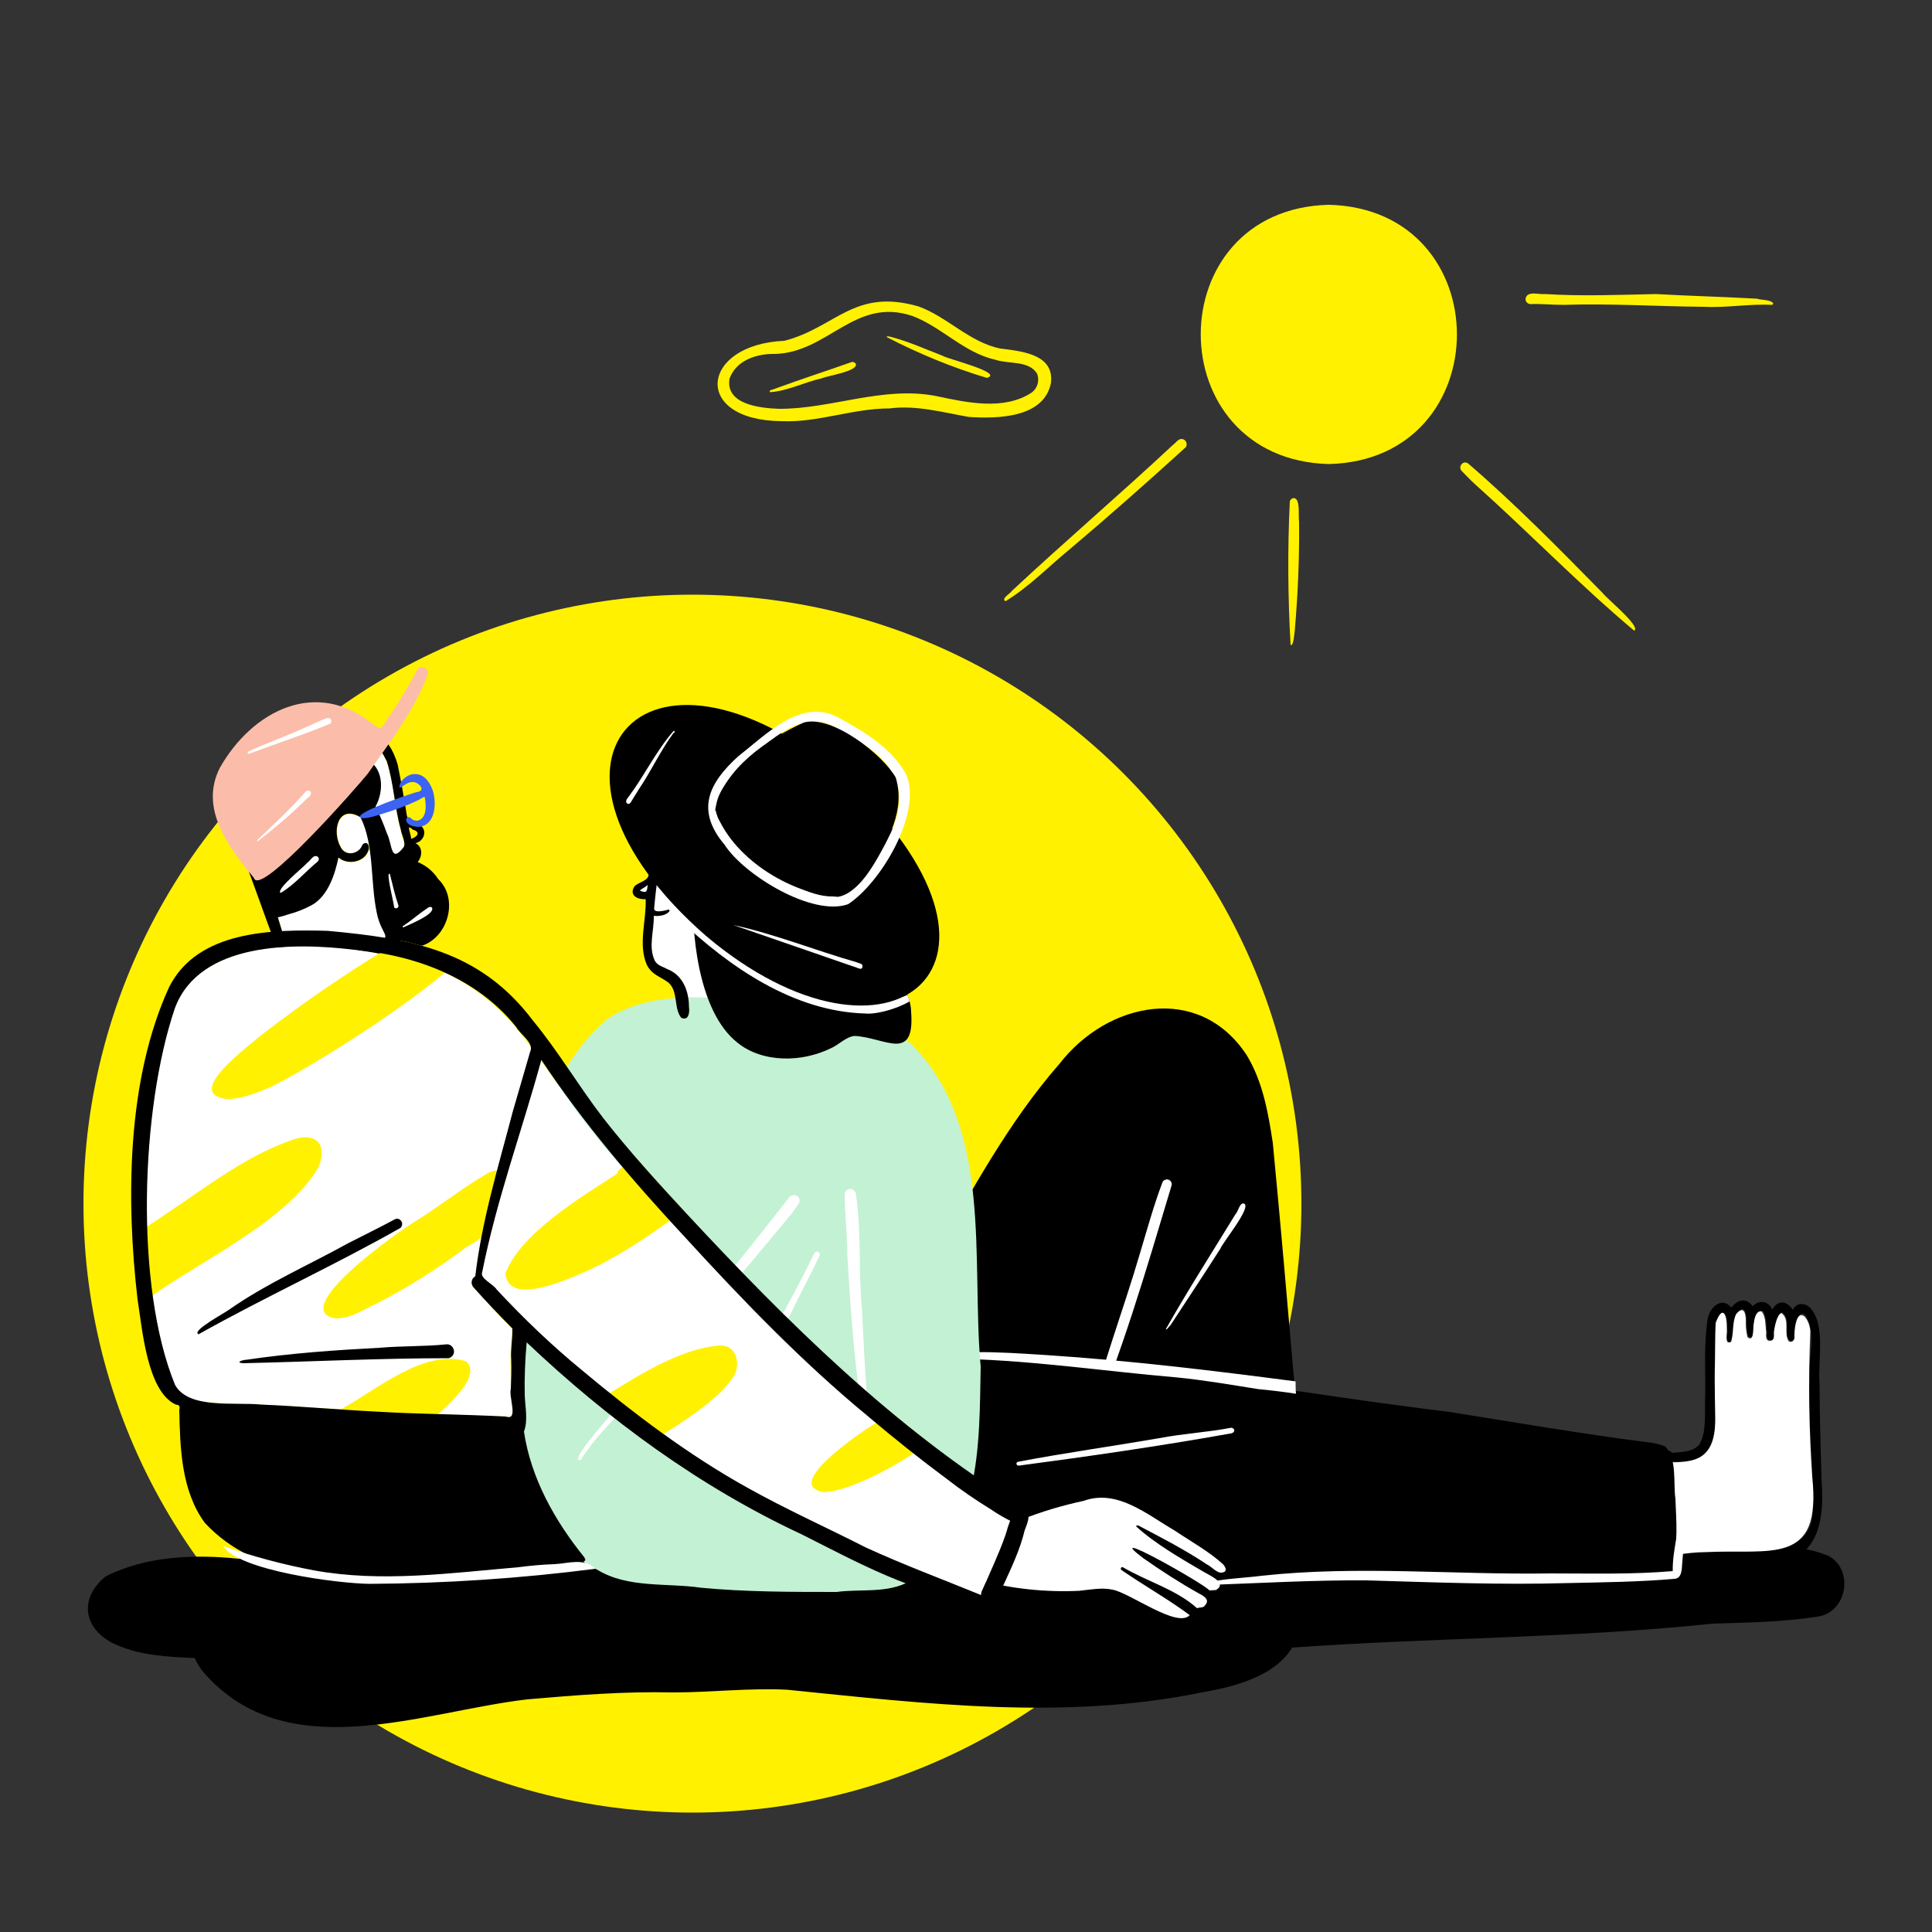 <?xml version="1.0" encoding="utf-8"?>
<!-- Generator: Adobe Illustrator 26.0.1, SVG Export Plug-In . SVG Version: 6.00 Build 0)  -->
<svg version="1.1" id="Ebene_1" xmlns="http://www.w3.org/2000/svg" xmlns:xlink="http://www.w3.org/1999/xlink" x="0px" y="0px"
	 viewBox="0 0 500 500" style="enable-background:new 0 0 500 500;" xml:space="preserve">
<rect x="0" y="0" width="500" height="500" fill="#333333" stroke="none"/>
<style type="text/css">
	.st0{fill:#FFF100;}
	.st1{fill:#FFFFFF;}
	.st2{fill:#C3F1D3;}
	.st3{clip-path:url(#SVGID_00000145031312226446705180000008515135051115674245_);}
	.st4{fill:#FBBDA9;}
	.st5{fill:#3D63F3;}
	.st6{clip-path:url(#SVGID_00000036968134735759215870000002042724892387145406_);}
	.st7{fill:#FFFFFF;fill-opacity:0;}
</style>
<circle class="st0" cx="179.2" cy="311.5" r="157.6"/>
<path class="st1" d="M177,262h10.6c0,0-7-23.7-7-24.6c0-0.9-11.4-11.3-11.4-11.3s-0.1,0.7-1.1,1.5c-1,0.8-2.8,1.9-3.1,2.4
	c-0.3,0.4,0.8,2.3,2.6,1.9c1.8-0.4,0.9,0.6,0.9,0.6l-0.9,8.4c0,0-1.7,6.6,4.6,11.4s4.3,4.3,4.4,5.6S177,262,177,262z"/>
<path d="M473.1,402.6c-9.2-3.7-19.6-2.4-29.3-1.6c-65.7,1.4-131.5,4.2-197.2,3.2c-35.5-0.2-70.9-2.1-106.4-2.6
	c-26.1-1.5-52.8-4.4-78.5,1.8c-11.3-1.2-24.1-0.7-34.4,4.6c-7.3,6-5.5,14.2,3.1,17.8c6.3,2.7,13.3,3,20,3.3c0.6,1.3,1.3,2.5,2.2,3.6
	c21.5,24.9,56.4,10.3,83.8,7.1c12.6-1.1,25.1-2.1,37.8-1.8c9.8,0,19.7-1.2,29.5-0.7c35.7,3.6,71.7,8,107.3,0.7
	c8.2-1.4,18.9-4.1,23.4-11.6c36.2-2.6,72.6-2.4,108.8-6.2c9.1-0.3,18-0.4,27-1.8C478,417.5,480,406.2,473.1,402.6z"/>
<g id="Vektorebene-2">
	<path d="M436.6,405.9c-4.2,0-8.4-0.4-12.5-1.2c-5.2-1.6-5.2-7.9-5.3-12.4c-0.3-6.1,2-12.5,7.6-15.5c-0.2-0.3,0-0.5,0.3-0.5
		c1.3,0,2.5-0.2,3.7-0.6c0.8-0.4,1.7-0.5,2.3,0.3c2.4-0.3,5.4-0.1,7.1-2.2c2-3.2,1.3-9,1.5-12.7c0.1-6.7-0.4-13.5,0.7-20.1
		c0.7-2.8,3.6-5.5,6.1-2.6c1.5-2.1,3.9-2.7,5.5-0.3c1-1.3,2.8-1.5,4-0.6c0.5,0.4,0.9,0.9,1,1.5c1.5-2.7,3.8-2.4,5.4,0
		c0.9-1.9,3-1.9,4.4-0.6c4.2,4.3,2,13.9,2.5,19.7c0,8.3,0.3,16.6,0.5,24.9C473.6,409.7,456.3,405.4,436.6,405.9L436.6,405.9z
		 M430.5,402.6c6.4-0.7,12.8-1.1,19.3-1.1c7.8,0.5,19.5-0.3,19.3-10.6c0.3-11.3-1.2-22.7-0.8-34c-0.5-5.3,2-11.6-1-16.4
		c-1.8-2-2.5,2.3-2.7,3.5c-0.1,1.2,0.3,3.8-1.5,2.9c-1.5-2.1,0.5-5.6-1.9-7.3c-1.2,0.6-1.8,3.5-1.9,4.8c-0.1,0.8,0.3,2.1-0.8,2.4
		c-1.4,0.2-1.2-1.2-1.2-2.2c-0.1-1.6-0.3-4.3-1-5.2c-1.7-1.1-2.2,2.3-2.3,3.4s0.2,2.4-0.5,3.2c-2.6,0.9-0.4-6.5-2.5-7.2
		c-3.5,0.6-1.3,10.1-3.9,8.3c-0.4-1,0.1-2.2-0.1-3.2c-0.3-1.3,0.4-3.7-1.2-4.2c-3.3,2.1-1.4,9.6-1.9,13.2
		c-1.3,7.5,3.1,19.6-4.2,24.4c-4.7,2.6-11-1.1-15.1,3.1c-3.5,3.1-3.8,8.3-3.7,12.7C421.2,400.9,422.3,402.8,430.5,402.6L430.5,402.6
		z"/>
	<path class="st1" d="M469,382.2c2.5,23.3-10.7,18.6-27.8,19.5c-9.3,0-21,5.3-20.4-8.6c-0.3-5.7,1.1-13.4,7.7-14.7
		c9.2,0.2,15.4,0.5,15.4-11.1c-0.2-8.3-0.1-16.6,0.1-24.9c1.9-5.1,3-1.9,2.9,1.6c0.1,1-0.3,2.2,0.1,3.2c0.2,0.3,0.6,0.3,0.9,0.1
		c0.1-0.1,0.2-0.2,0.2-0.4c0.6-2.3,0.2-4.7,1.2-6.8c2.3-2.7,2.6,0.5,2.5,2.5c0,1.1,0.2,2.3,0.4,3.4c1.7,1.6,1.5-2.1,1.6-3
		c0.2-1.3,0.4-3.8,2.1-3.6c1.2,1.5,0.9,3.6,1.2,5.4c-0.1,1-0.2,2.4,1.2,2.2c1.1-0.3,0.7-1.6,0.8-2.4c0.2-1.3,0.7-4.2,1.9-4.8
		c2.4,1.7,0.5,5.2,1.9,7.3c0.4,0.3,1,0.2,1.3-0.3c0.1-0.2,0.2-0.4,0.2-0.6c-0.1-1.4,0.3-7.5,2.7-5.4c0.9,1.1,1.3,2.4,1.4,3.7
		C468,356.9,468.1,369.5,469,382.2L469,382.2z"/>
</g>
<g id="Vektorebene-3">
	<path d="M335,358.2c2.9,18.9-4.1,37.8-23.5,44c-16.3,6-34.2,7.1-51.4,7.2c-9.2-0.8-18.1-3.6-26-8.2c-15.1-9.4-10.4-36-5.5-50.3
		c3.2-8.9,8.3-17,12.9-25.3c9.9-17.3,19.5-35.2,32.7-50.3c12.4-16,36-21,48.4-2.3c4.2,6.9,5.6,14.9,6.8,22.8
		C331.4,316.6,333.2,337.4,335,358.2L335,358.2z"/>
	<path class="st1" d="M281.4,371.3c-0.7-0.1-0.3-0.8-0.2-1.3c3.6-15.6,9.4-30.5,13.9-45.9c1.8-6,3.5-12.2,5.7-18
		c0.2-0.7,1-1,1.6-0.8s1,0.9,0.8,1.5C296.7,328.5,290.2,350.8,281.4,371.3L281.4,371.3z M301.7,344c5.6-9.9,12-19.9,18-29.7
		c0.8-0.8,1.1-3.2,2.3-2.8c1.9,1-5.4,9.8-6.2,11.7c-4.2,6.6-8.6,13.2-12.9,19.8C302.6,343.1,302,344.3,301.7,344L301.7,344z"/>
</g>
<g id="Vektorebene-4">
	<path d="M433.6,387.9c0.2,5.7,0.8,11.7-0.9,17.2c-1.5,3.3-5.7,3-8.8,3c-30.9,1.4-61.7-1.5-92.6-0.7c-26.2,0.8-52.4,1.7-78.5,2.8
		c-6.3,0.3-12.6,0.4-18.9,0.3c-7.3,0.3-13.4-2.7-11.2-11.2c3.5-13.3,6.9-27,14.4-38.7c4-5.2,10.8-8.6,17.3-9.6
		c3.9,0,7.7,0.4,11.6,0.6c36.6,2.6,72.7,9.4,109.1,13.8c16.9,2.7,33.8,5.6,50.8,7.8c1.7,0.1,3.4,0.5,5,1.1
		C434.1,377.4,433,383.9,433.6,387.9L433.6,387.9z"/>
	<path class="st1" d="M335.3,357.5c-21.4-2.8-42.9-5.4-64.4-6.8c-4-0.2-25.1-2-26.6,0.7c0.1,0.2,0.3,0.3,0.5,0.2
		c20.1,0.1,40,3.2,60,4.9c7,0.7,13.9,1.9,20.8,3c3.3,0.3,6.5,0.7,9.8,1.2C335.3,359.6,335.3,358.5,335.3,357.5L335.3,357.5z
		 M263.7,379.3c-0.6,0.1-1-0.8-0.2-1c12.1-2.3,24.3-4,36.5-6.1c6.2-1.2,12.4-1.5,18.6-2.7c0.3,0,0.7,0.2,0.8,0.5
		c0.2,0.9-0.9,1-1.6,1.1C299.8,374.3,281.8,376.9,263.7,379.3L263.7,379.3z"/>
</g>
<g id="Vektorebene-5">
	<path class="st2" d="M253.8,353.7c-0.4,19.8,0.4,45.1-19.5,56.1c-5.6,2.5-11.9,1.4-17.8,2.2c-11.7,0-23.5,0-35.1-1.1
		c-8.9-1.3-19,0.2-26.9-4.7c-8-3.3-12.9-11.1-16.4-18.6c-7.4-16.6-5.1-35.3-4.2-52.9c0.9-12.4,1.4-24.8,4.4-36.9
		c2.8-12.8,8.8-25.6,18.9-34.1c7.7-5.2,17.6-5.9,26.6-5.5c8.3,0.5,16.6,1.4,24.8,2.7c9.6,0.5,19.8,3.2,27.3,9.4
		C257.2,291.6,251.3,326.1,253.8,353.7z"/>
	<path class="st1" d="M225.1,376.3c-3.6-16.9-4.8-34.2-5.8-51.4c0-5.3-0.7-10.5-0.7-15.8c0-0.8,0.7-1.4,1.5-1.4
		c0.7,0,1.3,0.6,1.4,1.3c1.5,9.9,0.6,20,1.6,30c0.4,8.1,0.7,16.3,1.5,24.4c0.4,4.3,0.5,8.6,1.1,12.9
		C225.5,376,225.2,376.5,225.1,376.3z M149.7,377.7c-0.8-0.7,4.2-6.6,4.9-7.5c16.9-19.9,33.7-39.8,49.7-60.4
		c0.5-0.6,1.5-0.7,2.1-0.2s0.7,1.3,0.3,1.9c-0.6,0.9-1.3,1.9-2,2.8c-15.8,19.1-31.9,38-48.8,56.2c-1.9,2.1-3.7,4.4-5.3,6.8
		c0,0.3-0.2,0.6-0.5,0.6C150,377.9,149.8,377.8,149.7,377.7L149.7,377.7z M192.9,362.6c-2.3-1,1.8-6.7,2.3-8.5
		c4.9-10,10.7-19.6,15.5-29.7c0.2-0.4,0.6-0.6,1-0.4s0.6,0.6,0.4,1c-2.1,4.4-4.4,8.7-6.5,13c-3,6.1-5.8,12.2-8.5,18.4
		C196.1,358,195.2,363.4,192.9,362.6z"/>
</g>
<path id="Vektorebene-7" d="M178.3,260.6c0-4-1.5-8.2-5.6-9.8c-1.1-0.6-2.5-0.9-3.2-2.1c-1.8-3.6-0.2-7.8-0.3-11.7
	c1.3,0.2,3.4-0.1,4.1-1.3c0-0.2-0.2-0.3-0.4-0.3c-0.1,0-0.1,0-0.2,0.1c-0.9,0.2-3.6,0.9-3.4-0.5c0.6-6.6,1.4-13.4,4.2-19.5
	c0.9-1.6,2.1-3.9,3.7-5c-0.1-0.5-0.1-0.9-0.1-1.4c-6.5,2.1-8.1,10.8-9.2,16.7c0.2,2.3-2.5,2.3-3.7,3.6c-1.3,2,0.3,3.2,2.2,3.3h0.7
	c0.2,5.6-2,11.7,0.3,17c1.4,2.7,3.5,3,5.6,4.6c2.6,2.3,1.3,6.6,3.3,9.1C178.3,264.3,178.5,261.9,178.3,260.6L178.3,260.6z
	 M165.6,230.5c0.5-0.6,1.4-0.8,2-1.5C167.5,230.8,167.3,231.2,165.6,230.5z"/>
<g id="Vektorebene_Vektorebene">
	<g>
		<defs>
			<path id="SVGID_1_" d="M235.8,261.9c-0.2-6.8-5.8-10.8-10.3-15c-3.5-3.9-3.4-9.3-3.9-14.2c-0.6-4.5-1.8-9.2-4.5-12.9
				c-9.8-13.9-36.9-9.6-37.7,8.9c-0.9,12.2,1.1,33,11.3,41.1c6.6,5.5,16.9,5.1,24.3,1.5c2.1-0.9,3.8-2.9,6.1-3.2
				C228.9,268.5,236.8,275.1,235.8,261.9L235.8,261.9z"/>
		</defs>
		<clipPath id="SVGID_00000018916375083673484910000010423852521066869930_">
			<use xlink:href="#SVGID_1_"  style="overflow:visible;"/>
		</clipPath>
		<g style="clip-path:url(#SVGID_00000018916375083673484910000010423852521066869930_);">
			<path d="M235.8,261.9c1.1,13.2-6.8,6.6-14.6,6.2c-2.3,0.3-4,2.3-6.1,3.2c-7.4,3.6-17.7,3.9-24.3-1.5
				c-10.2-8.1-12.1-28.9-11.3-41.1c0.8-18.5,27.9-22.9,37.7-8.9c2.7,3.7,3.9,8.4,4.5,12.9c0.4,4.9,0.4,10.3,3.9,14.2
				C230,251.1,235.6,255.1,235.8,261.9L235.8,261.9z"/>
			<path id="Vektorebene-8" class="st1" d="M224,262.3c-18.6-0.5-35.2-12-48.3-24.4c-0.9-0.6-0.1-2.1,0.9-1.3
				c9.6,8.2,19.5,16.1,31.5,20.4c9.2,4.2,19.5,3.7,28.7-0.3c0.4-0.2,1-0.8,1.4-0.3C237.1,259.7,227.6,262.7,224,262.3L224,262.3z"/>
		</g>
	</g>
</g>
<g id="Vektorebene-9">
	<path d="M217.9,200.6c53.4,49,12.4,81.8-35.2,41.6C132.1,198,166,158,217.9,200.6z"/>
	<path class="st1" d="M222.5,250.7l-32.7-11.3c10.6,2.3,21.3,6.6,31.8,9.6c0.6,0.3,1.8,0.3,1.6,1.2
		C223.2,250.6,222.9,250.8,222.5,250.7L222.5,250.7z M162.4,208c-0.9-0.6,0.1-1.5,0.5-2.1c4-5.4,7-11.7,11.4-16.7
		c0.4-0.2,0.4,0.4,0,0.5c-3.4,4.6-5.8,9.9-9,14.6c-0.5,0.9-1.1,1.7-1.6,2.6C163.4,207.3,163.1,208.3,162.4,208L162.4,208z"/>
</g>
<g id="Vektorebene-10">
	<path class="st1" d="M230.6,215.4c6.4-14.6-2.8-20.8-14.5-27.2c-9.3-5.2-18.2,4.9-24.9,10.4c-3,3.6-7.9,8.9-5,13.8
		c3.1,5.7,7.7,10.4,13.4,13.6C217.7,236.5,221.7,233.3,230.6,215.4z M234.6,200.6c4,10.1-6.7,27.9-15.1,33.4
		c-9.2,3.3-26.9-7.5-32-15.4c-7.5-8.9-4.2-15.9,3.7-23c7-5.4,15.7-14.7,25.2-10.2C223.3,189.1,230.8,193.5,234.6,200.6L234.6,200.6z
		"/>
	<path d="M231.8,201.2c2.6,8.3-2,16.7-6.5,23.5c-2,3-4.6,6.7-8.4,7.4c-12.4-0.6-28-10.4-31.8-22.6c2.1-10.5,13.6-18.3,22.9-22.5
		C215.2,184.9,228.4,195.2,231.8,201.2L231.8,201.2z"/>
</g>
<path id="Vektorebene-11" d="M147.5,406c-0.9-0.2-11.3,0.2-9.6-0.9c3,0.1,6-0.2,8.9-1.1c-1.4-1.3-1.2-3.7,1-3.8
	c1.8,0.8,2.6,3.7,4.2,5C152.5,406.1,148.4,405.9,147.5,406L147.5,406z"/>
<g id="Vektorebene-12">
	<path d="M319.2,404.9c-2.3-3.7-7.1-5.6-10.4-8.5c-7.4-4.5-14.9-11-23.9-11.4c-8.9-0.2-16.9,4.2-24.6,8.1c-2.5,0.8-5.2,2-5.9,4.7
		c-1.9,3.7-3.8,7.8-3.3,12c4.6,5,19.7,5.5,26.4,4.8c6.6-1.1,9.4-3.1,15.6,1.1c4.6,1.8,15.4,10.8,17.5,2.3c0.7,0.2,1.4,0.2,2,0
		c1.9-0.8,2.8-2.9,2-4.7c1.8-0.1,3.1-1.5,3.1-3.3c0-0.4-0.1-0.8-0.3-1.2C319.2,408.6,319.7,406.4,319.2,404.9L319.2,404.9z
		 M317,406.8c-1.7,1.1-3.1-1.1-4.6-1.8c-5.7-3.8-11.7-6.9-17.8-10.1c-0.2-0.1-0.5,0-0.6,0.2c4.9,4.5,11.7,8.4,17.7,11.9
		c1.5,0.9,6,2.8,3,4.6c-0.6,0-1.1,0.1-1.7,0.1c-1.3-1.7-28.5-17-17.2-8.4c4.7,3.3,9.5,6.4,14.5,9.2c1.2,0.6,2.9,1.6,1.6,3
		c-0.4,0.8-1.4,0.5-2.1,0.8c-5.5-4.9-12.9-6.9-19.2-10.6c-0.2-0.1-0.4,0-0.5,0.2s0,0.4,0.1,0.5c5.8,4,12.2,7.6,17.7,11.7
		c-3.2,3.5-15.5-5.8-20-6.6c-2.8-0.6-5.7,0-8.6,0.3c-5.5,0.2-11-0.1-16.5-0.8c-3.1-0.3-6.2-0.9-9.2-1.8c0.7-1.4,1.3-3,1.5-4.6
		c1.1-2.3,0.2-6,2.7-7.3c2.4-0.8,4.3-2.5,6.5-3.7c6.3-2.5,12.9-4.4,19.6-5.6c7.4-0.7,13.9,5,20.1,8.4
		C306.3,397.9,318.6,404.3,317,406.8L317,406.8z"/>
	<path class="st1" d="M316.6,404.9c0.4,0.5,0.9,1.3,0.4,1.8c-1.7,1.1-3.1-1.1-4.6-1.8c-5.7-3.8-11.7-6.9-17.8-10.1
		c-0.2-0.1-0.5,0-0.6,0.2c4.9,4.5,11.7,8.4,17.7,11.9c1.5,0.9,6,2.8,3,4.6c-0.6,0-1.1,0.1-1.7,0.1c-1.3-1.7-28.5-17-17.2-8.4
		c4.7,3.3,9.5,6.4,14.5,9.2c1.2,0.6,2.9,1.6,1.6,3c-0.4,0.8-1.4,0.5-2.1,0.8c-5.5-4.9-12.9-6.9-19.2-10.6c-0.2-0.1-0.4,0-0.5,0.2
		s0,0.4,0.1,0.5c5.8,4,12.2,7.6,17.7,11.7c-3.2,3.5-15.5-5.8-20-6.6c-2.8-0.6-5.7,0-8.6,0.3c-8.7,0.4-17.3-0.5-25.7-2.7
		c2-3.5,1.6-7.8,3.3-11.3c0.8-0.9,2.1-1,3.2-1.7c1.5-0.7,2.8-1.9,4.2-2.7c5.2-2.1,10.7-3.7,16.2-4.9c8.7-3.1,16.4,3.6,23.5,7.7
		C308.3,399,312.9,401.5,316.6,404.9L316.6,404.9z"/>
</g>
<path id="Vektorebene-13" class="st1" d="M95.3,220.4c0.7-1.2-0.1-3-1.4-1.8c-0.3,0.5-0.6,0.9-0.9,1.4c-1.2,1.1-3.1,1.1-4.2,0
	c-0.2-0.2-0.3-0.4-0.5-0.6c-2.4-4.2-0.8-11.3,5.1-7.8c0.5,0.2,1.8,1.6,1.5,0.3c-0.7-1.3-1.9-2.3-3.3-2.7c-7-2.2-8,8.6-4.3,12.4
	C89.3,224,94.1,223.5,95.3,220.4L95.3,220.4z M106.8,228.3c1.3,5.4-0.3,11.4-5.7,13.9c-2.1,1.3-4.7,1.6-7.1,2
	c-0.9,0.2-1.5,1.1-1.3,2c0.1,0.3,0.3,0.6,0.5,0.9c1.1,1.1,3.6-0.3,4.4,0.5c0.2,1.3,0.2,2.7,0.1,4c-0.4,0.8-1.5,0.7-2.2,0.9
	c-5,1.1-10.2,0.4-15.2,1.5c-3.9,1-2.8,0.8-4.1-2.7c-2-6.7-4.2-13.4-6.2-20.2c-2.5-8.9-8.6-19.1-5.6-28.3c7-6.8,17.4-12,27.3-12.3
	c11.4,1.2,9.3,16,12,24.2C104.8,219.2,106,223.7,106.8,228.3L106.8,228.3z"/>
<g id="Vektorebene-14">
	<path d="M113.4,227.5c-1.3-2-3.1-3.5-5.3-4.4c1.2-1.5,1.4-3.9-0.6-4.9c2.1-0.4,3.2-3.1,1.4-4.5c-1.3-0.8-3.1-0.9-3.6-2.6
		c-0.7-4.4-1.5-8.9-2.4-13.3c-4.8-16.2-21-9.3-31.8-3.9c-12.5,6.2-12.3,15-8.4,27c4.2,11.3,8.1,22.7,12.6,34
		c0.2,0.5,0.7,0.7,1.2,0.6c3.2,1.3,7,0.1,10.4,0.6c3.9,0.3,7.8-0.3,11.5-1.8c2.6-1.3,2-4.5,1.5-6.8c-0.2-1.5,2.8-1.5,3.7-2.8
		c1,0,2.2,0.5,3.1,0.5C115.2,244.9,119.4,233.2,113.4,227.5z M94,244.1c-0.9,0.2-1.5,1.1-1.3,2c0.1,0.3,0.3,0.6,0.5,0.9
		c1.2,0.8,3,0.3,4.3,0.2c0.2,1.4,0.3,2.8,0.1,4.2c-0.4,0.8-1.5,0.7-2.2,0.9c-6,0.8-12.7,0.9-18.3,2c-1.7-5.6-3.5-11.3-5.2-16.9
		c0.9-0.2,1.7-0.4,2.5-0.7c2.3-0.6,4.6-1.5,6.7-2.7c3.9-2.5,5.6-7.8,6.5-12.1c2.2,2,6.5,1.3,7.6-1.5c0.7-1.2-0.1-3.1-1.4-1.8
		c-0.8,2.4-4.3,3.2-5.6,0.7c-2.4-4.1-0.8-11.3,5.1-7.8c3.6,7.3,2.5,16.6,4.2,24.7C98.8,243,103.3,242.8,94,244.1L94,244.1z
		 M104.5,219.2c-3.5,4.5-2.9-0.7-4.4-3.6c-0.8-2.3-1.8-4.6-2.9-6.9c2.3-4.1,2.1-10.7-3-12.4c1.1-1.3,1.7-2.9,1.7-4.6
		c2,1.1,3.2,3.3,4.2,5.3c1.8,5.7,2,11.8,3.6,17.6C103.9,216.1,105.1,218,104.5,219.2L104.5,219.2z M106.4,217.1
		c0-1.3-1.5-4.2,0.4-2.4C109,215.3,108,216.6,106.4,217.1z"/>
	<path class="st1" d="M72.6,231.1c-1.2-1,5.9-6.6,6.9-7.8c0.8-0.5,1.6-2.3,2.7-1.6c0.4,0.3,0.4,0.8,0.1,1.2
		C79.1,225.5,76.1,229.1,72.6,231.1L72.6,231.1z M104.4,240c-0.1,0-0.2-0.1-0.2-0.2s0.1-0.2,0.2-0.2c2.1-1.4,4-3.1,6.1-4.5
		c0.4-0.3,0.9-0.6,1.3-0.2C112.7,236.6,105.8,239.3,104.4,240L104.4,240z M102,234.8c0-0.9-2.3-9.6-1.1-8.6c0.7,2.7,1.3,5.5,2.2,8.1
		c0.1,0.3-0.1,0.7-0.4,0.7C102.4,235.2,102.1,235,102,234.8z"/>
</g>
<g id="Vektorebene-15">
	<path class="st4" d="M108,173.3c0.5-0.7,1.4-0.9,2.1-0.4c0.6,0.4,0.8,1.1,0.6,1.7c-3.5,9.4-9.8,17.4-15.5,25.6
		c-2.2,2.8-28,32.3-29.5,27c-6.5-7.9-14.2-17.9-8.8-28.5c8.4-14.8,25-23.3,39.7-11.2c0.6,0.3,1.8,1.3,2.2,0.8
		C102.2,183.4,105.3,178.5,108,173.3L108,173.3z"/>
	<path class="st1" d="M64.4,195.1c-0.2,0-0.3-0.2-0.3-0.4c0-0.1,0.1-0.2,0.2-0.2c4.7-2.2,9.6-3.9,14.4-6.1c2-0.8,4-1.9,6-2.6
		c0.4-0.1,0.9,0.1,1,0.6c0.1,0.3,0,0.7-0.3,0.9C78.5,190.2,71.3,192.5,64.4,195.1z M66.6,217.4c4.3-4.1,8.7-8.2,12.6-12.6
		c0.3-0.3,0.8-0.3,1.1,0c0.1,0.1,0.2,0.3,0.2,0.5c-0.1,0.9-1.2,1.3-1.7,2c-3.8,3.7-7.9,7.2-12.1,10.4
		C66.6,217.8,66.5,217.6,66.6,217.4L66.6,217.4z"/>
</g>
<path id="Vektorebene-16" class="st5" d="M111.9,204.3c-0.9-2.3-2.5-4.4-5.3-3.9c-1.5,0.3-3.4,1.9-3.2,3.5c1-0.4,1.9-1.4,3.1-1.5
	c1.7-0.3,4.1,2.3,1.3,2.6c-1.4,0.4-15.9,5.2-14.6,6.6c1.2,0.6,4.7-0.7,6.1-1.1c3-0.9,6-2,8.9-3.4c0.6-0.3,1.1-0.7,1.7-0.9
	c0.4,2,0.7,5.7-1.9,6.2c-0.5,0-1-0.1-1.4-0.4c-0.3-0.4-0.8-0.7-1.2-0.4c-0.3,0.2-0.4,0.6-0.2,1c0.5,1.1,1.9,1.3,3,1.4
	C112.8,213.8,113.1,207.6,111.9,204.3L111.9,204.3z"/>
<g id="Vektorebene_Vektorebene-2">
	<g>
		<defs>
			<path id="SVGID_00000049914888434836194600000010342335300876430783_" d="M264.5,390c-33-20.3-60.8-47.8-87-76.1
				c-7.4-8-14.8-16.1-21.5-24.7c-6.3-8.2-11.5-17.1-18.1-25.1c-13.8-18.3-31.6-21.2-53.1-23.2c-22.8-0.7-41,1.9-45.8,27.7
				c-5.8,21.9-6.2,45.2-3.4,67.7c1.2,7.3,2.4,23.8,9.9,27.2c9.3,3.2,19.2,3,29,3.4c19.6,1.5,39.3,3.3,59,4.2
				c1.1,0.3,2.3-0.4,2.6-1.5c0.2-0.7,0-1.5-0.6-2c1-7-0.2-13.4,0.9-20.2c21.2,19.9,44.9,37.3,71.2,49.7
				c14.5,7.3,29.1,15.4,45.4,17.5c4.9,0.1,4.7,1.1,6.8-4.4c2.1-4.6,4.3-9.2,5.5-14.2C266.1,393.7,267.1,391.4,264.5,390z"/>
		</defs>
		<clipPath id="SVGID_00000074402204957607215500000017229004317760963739_">
			<use xlink:href="#SVGID_00000049914888434836194600000010342335300876430783_"  style="overflow:visible;"/>
		</clipPath>
		<g style="clip-path:url(#SVGID_00000074402204957607215500000017229004317760963739_);">
			<path class="st7" d="M260.2,397.3c2.4-5.5,0-3.9-3.8-6.8c-3.9-2.4-7.6-5-11.3-7.8c-7-5.2-14-10.6-20.5-16.3
				c-27.5-23.4-52.2-50.1-74.8-78.2c-5.4-7.4-10.3-15.2-16.2-22.3c-7.6-9.1-18.1-15.5-29.7-17.9c-17.4-3.8-50.7-7.4-58.5,12.9
				c-8,24.9-8.8,52.2-5.1,78c1.8,8,1.5,18.6,9.1,23.5c8.9,1.6,18.3,1.1,27.3,1.7c18.8,1.7,37.7,1.9,56.6,2.8c0.7-0.2-0.1-2-0.1-2.7
				c-0.7-4.1-1-8.2-0.9-12.3c-0.6-3.1,1.9-7.2-0.9-9.3c-3-3.1-6-6.3-8.8-9.6c-0.6-0.8-0.4-1.9,0.3-2.5c0.3-0.2,0.7-0.4,1-0.4
				c5.2,2.9,8.7,8.7,13.3,12.5c4.2,4.1,8.7,8.1,13.2,11.8c19.6,17,41.5,31.1,65.2,41.9c12.1,6.3,25,11.2,37.6,16.2
				c0.8,0.5,0.6-0.3,0.8-0.9C256.1,406.9,258.5,402.2,260.2,397.3L260.2,397.3z M264.4,390c2.6,1.4,1.6,3.7,0.8,5.9
				c-1.2,5-3.4,9.6-5.5,14.2c-2.1,5-1.4,4.7-6.8,4.4c-16.3-2.1-30.9-10.2-45.4-17.5c-26.4-12.3-50.1-29.7-71.2-49.7
				c-1.1,6.9,0.1,13.2-0.9,20.2c1.6,1.8-0.5,4-1.7,3.6c-19.8-0.9-39.5-2.7-59.3-4.2c-9.8-0.5-19.7-0.3-29-3.4
				c-7.4-3.4-8.7-19.9-9.9-27.2c-2.8-22.4-2.4-45.7,3.4-67.7c4.8-25.7,22.9-28.4,45.8-27.7c21.5,2,39.3,4.9,53.1,23.2
				c6.6,8,11.9,16.9,18.1,25c6.7,8.6,14.1,16.7,21.5,24.7C203.7,342.2,231.4,369.8,264.4,390z"/>
			<path class="st1" d="M261.5,393.4c-2.1,6.2-4.6,12.4-7.4,18.4c-0.4,0.6,0.2,1.4-0.8,0.9c-9.8-4-19.7-7.7-29.3-12.1
				c-18.3-9-36.9-17.6-53.3-30.1c-11.8-8.4-23-17.7-33.5-27.7c-4.6-3.9-8.1-9.7-13.3-12.5c-1,0-1.8,0.8-1.8,1.8c0,0.4,0.1,0.7,0.4,1
				c3.3,3.7,6.6,7.3,10.1,10.8c-0.6,6-0.6,12,0,18c0.3,1.6,0.6,3.3,0.7,4.9c-0.9-0.1-1.7-0.1-2.6-0.2c-21.1-0.6-42.2-1.8-63.3-3.1
				c-4.9-0.1-9.9-0.2-14.8-0.7c-3.1,0-5.9-1.7-7.4-4.4c-10.5-25.6-8.9-71.6,0-97.6c7.8-20.4,41.2-16.8,58.5-12.9
				c11.6,2.5,22.1,8.8,29.7,17.9c5.9,7.1,10.8,14.9,16.2,22.3c8.4,11.2,17.9,21.5,27.4,31.8C202.4,347.4,229.4,374,261.5,393.4
				L261.5,393.4z"/>
			<g id="Vektorebene-17">
				<path class="st0" d="M120.6,352.3c7.7,6.7-26.2,27.2-31,32c-6.9,6.7-15.9,2-12.4-7.6c0.6-1.6,1.4-3.1,2.5-4.4
					c-0.7,0.4-1.3,1.2-2.1,1.5c-2.6-0.2,10.1-8.4,11-9.3C97.6,359.6,109.8,349,120.6,352.3z M76.9,294.6c6.1-1.4,7.7,2.9,5.3,7.9
					c-8.5,13.8-30.1,23.7-43.5,33.3c-4.2,2.5-20.8,14.1-21.9,4.3c2.1-13.2,16.4-19,26.1-25.9C53.8,307,64.4,298.5,76.9,294.6
					L76.9,294.6z M125.2,239.9c-1.9,9.9-44.1,36.1-54.7,41.2c-3.7,1.6-10.5,4.6-14.2,2.7c-6.1-2.8,8.5-13.4,10.9-15.6
					c13.8-10.7,28.4-20.4,43.6-28.9c0.9-0.4,1.7-1.3,2.7-1.3c2.8-0.1,6.3-2.1,9.4-0.9C124.2,237.4,125.1,238.5,125.2,239.9
					L125.2,239.9z M191.5,293.8c7.4,5.7-9.3,14.6-13,18.2c-8.2,6.3-16.7,12.3-26.1,16.7c-4.6,2-20.8,9.7-21.6,0.9
					c3.8-10.4,19.8-19.9,29-25.9c0.1-1.3,1.7-1.7,2.6-2.3c4.8-3,10-5,15-7.6c0.4-0.2,0.9-0.4,1.3-0.1c0.2,0.2,0.4,0.5,0.3,0.8
					C182.3,293.9,188.6,292.1,191.5,293.8z M186.3,348.2c4.7-0.1,5.6,5.6,3.1,8.7c-1.5,2.1-3.3,3.9-5.3,5.5
					c-4.5,4.4-43.4,30.6-37.2,10.2c2.3-4.4,6.3-7.6,10.4-10.2c-4.9,2.8-9.7,6-14.2,9.4c-2.9-1.2,7-6.1,8-7.1
					C161.5,358.5,174.1,349.2,186.3,348.2z M244.5,362.8c11,5.2-28.1,27-33.1,22.8c-6.6-2.9,12.4-15.7,15.3-17.3
					c-0.4-0.8-0.1-1.8,0.6-2.2C232.4,363.4,238.9,360.8,244.5,362.8z M86.8,341.2c-12.6-2.2,16.9-22.9,20.5-25
					c6.2-3.8,11.8-8.4,18-12c1.1-0.7,2.6-1.6,3.7-1.1c0.4-0.1,0.7-0.5,1.1-0.5c0.7,0.5-1.1,0.5-0.1,1.5c0.6,1.3-1.2,4.1-1.2,5.9
					c-0.3,3-1.2,5.8-2.5,8.5c-1.6,2.5-4.8,3.4-7,5.3c-6.8,5-14,9.5-21.5,13.4C94.2,338.8,90.8,341.3,86.8,341.2L86.8,341.2z"/>
			</g>
		</g>
	</g>
</g>
<g id="Vektorebene-18">
	<path d="M51.4,345.3c-2.1-0.8,7.1-5.7,7.8-6.3c9.7-6.8,20.5-11.5,30.8-17.2c4.1-2.1,8.2-4.1,12.3-6.3c0.7-0.3,1.4,0.1,1.7,0.8
		c0.2,0.5,0,1.2-0.4,1.5C86.5,327.5,68.5,335.7,51.4,345.3z M62.9,352.8c-2.2-0.2,0-0.9,0.9-0.9c11.5-1.7,23-2.5,34.5-3.1
		c5.8-0.5,11.6-0.3,17.4-0.9c1,0,1.8,0.9,1.8,1.9c0,0.8-0.6,1.5-1.4,1.7C98.3,351.5,80.6,352.4,62.9,352.8z"/>
	<path class="st7" d="M103.6,317.9c0.6-0.4,0.7-1.3,0.2-1.8c-0.4-0.5-1-0.6-1.5-0.4L90,322c-10.3,5.7-21.2,10.4-30.8,17.2
		c-0.7,0.6-10,5.5-7.8,6.3c0.1,0,0.3,0,0.4-0.1C68.7,335.5,86.6,327.5,103.6,317.9z M116.1,351.5c1-0.2,1.6-1.2,1.3-2.2
		c-0.2-0.8-0.9-1.4-1.7-1.4c-5.8,0.6-11.6,0.4-17.4,0.9c-11.6,0.6-23.1,1.4-34.6,3.1c-0.6,0-2.9,0.5-1.3,0.9
		C80.4,352.5,98.3,351.4,116.1,351.5z M261.5,393.4c-2.1,6.2-4.6,12.4-7.4,18.4c-0.4,0.6,0.2,1.4-0.8,0.9c-9.8-4-19.7-7.7-29.3-12.1
		c-18.3-9-36.9-17.6-53.3-30.1c-11.8-8.4-23-17.7-33.5-27.7c-4.6-3.9-8.1-9.7-13.3-12.5c-1,0-1.8,0.8-1.8,1.8c0,0.4,0.1,0.7,0.4,1
		c3.3,3.7,6.6,7.3,10.1,10.8c-0.6,6-0.6,12,0,18c0.3,1.6,0.6,3.3,0.7,4.9c-0.9-0.1-1.7-0.1-2.6-0.2c-21.1-0.6-42.2-1.8-63.3-3.1
		c-5-0.1-10.1-0.2-15.1-0.8c-3-0.1-5.7-1.7-7.1-4.3c-10.5-25.6-8.9-71.5,0-97.6c7.7-20.4,41.3-16.8,58.5-12.9
		c11.6,2.5,22.1,8.8,29.7,17.9c5.9,7.1,10.8,14.9,16.2,22.3c8.4,11.2,17.9,21.5,27.4,31.8C202.4,347.4,229.4,374,261.5,393.4
		L261.5,393.4z"/>
</g>
<path d="M264.5,390c-33-20.3-60.7-47.8-87-76.1c-7.4-8-14.8-16.1-21.5-24.7c-6.3-8.2-11.5-17.1-18.1-25.1
	c-13.8-18.3-31.6-21.2-53.1-23.2c-14.4-0.4-33.6-0.1-41,14.5c-11,23.9-11.2,55.1-8.2,80.9c1.2,7.3,2.4,23.8,9.9,27.2
	c1,0.1,1.1,0.5,0.9,1.4c0.2,9.8,0.5,20.9,6.6,29.2c13.6,14.7,35.5,14.9,54.1,13.7c12.2-0.7,24.6-1,36.8-1.9c2.3-0.3,4.4-1.3,4.8-3.5
	c0.7,0.5,2.5,2.6,2.8,1.2l-0.3-0.6c-7.6-9.4-13.8-20.4-15.6-32.5c1.1-2.9,0.3-6.4,0.2-9.5c-0.1-4.5,0.1-9.1,0.5-13.6
	c21.1,20,44.8,37.4,71.2,49.7c14.5,7.3,29.1,15.4,45.4,17.5c4.9,0,4.7,1.1,6.8-4.4c2.1-4.6,4.3-9.2,5.5-14.2
	C266.1,393.7,267.1,391.4,264.5,390L264.5,390z M132.3,351.8c0.1,2.5,0,5.1-0.1,7.6c-0.6,2.2,2.1,8.4-1.3,7.2
	c-11.3-0.6-22.6-0.6-33.9-1.3c-9.9-0.5-19.6-1.4-29.5-1.8c-6.5-0.7-18.7,1.3-22.2-5.1c-10.5-25.6-8.9-71.5,0-97.6
	c6.5-17.1,30.9-16.9,46.3-15c15.8,1.3,31.9,7.3,42,20c1.1,2,4.7,4.1,3.6,6.4c-1.5,5.2-3,10.4-4.5,15.5c-3.7,14.1-8,28.1-9.7,42.6
	c-0.9,0.5-1.2,1.6-0.7,2.5c0,0.1,0.1,0.1,0.1,0.2c3.3,3.7,6.7,7.3,10.2,10.8C132.7,346.5,132.1,349.2,132.3,351.8L132.3,351.8z
	 M260.2,397.3c-1.7,4.9-4,9.6-6,14.4c-0.3,0.6,0.1,1.4-0.8,0.9c-9.8-4-19.7-7.7-29.3-12.1c-10.2-5.2-20.7-9.9-30.7-15.5
	c-15.3-8.5-29.4-19.2-42.8-30.4c-7.8-6.4-15.1-13.4-22-20.8c-1-1.6-4.5-2.9-3.8-4.6c3.7-18.7,10.3-36.6,15.3-54.9
	c10.9,16.4,23.7,31.4,37.1,45.8c14.9,16.3,30.3,32.3,47.4,46.4c6.6,5.6,13.5,11.1,20.5,16.3c3.6,2.8,7.4,5.4,11.3,7.8
	c1.6,1.1,3.3,2.1,5.1,3C261,394.7,260.6,396,260.2,397.3L260.2,397.3z"/>
<g id="Vektorebene-20">
	<path class="st1" d="M312.5,410.2c-0.1,0-0.2-0.1-0.2-0.1c-0.1,0-0.2-0.2-0.2-0.3c0-0.1,0.1-0.2,0.2-0.2c4.7-1.1,9.6-1.2,14.3-1.8
		c24.8-2.7,49.7-0.2,74.6-0.6c10.6,0,21.2,0.3,31.7-0.6c-0.1-5.8,2-11.4,1.9-17.2c0.1-0.5,0.5-0.9,1.1-0.8c0.2,0,0.4,0.1,0.5,0.3
		c0.6,0.8,0.3,2,0.3,3c0.1,4.1-1.1,8.1-1.3,12.2c-0.2,1.5,0.1,4.3-2,4.5c-9.2,0.8-18.5,0.9-27.8,1.1c-17.3,0.5-34.6-0.2-51.8-0.7
		C340.1,408.9,326.2,409.7,312.5,410.2L312.5,410.2z M95.6,409.9c-8.1-0.1-33.8-3.4-37.9-9.8c7.7,2.7,15.5,4.8,23.5,6.3
		c17.5,3.2,35.3,0.7,52.9-0.8c3.1-0.4,6.3-0.7,9.4-0.8c3.8-0.2,7.6-1.7,10.6,1.2C134.7,408.5,115.1,409.8,95.6,409.9L95.6,409.9z"/>
</g>
<path class="st0" d="M343.9,53c44.2,1.1,44.2,66,0,67.1C299.7,118.9,299.7,54.1,343.9,53z M334,166.9c-0.7-12.4-0.8-24.8-0.2-37.1
	c0.1-0.5,0.5-0.8,0.9-0.9c2-0.1,1.2,4.7,1.5,6.1c0.1,9.4-0.3,18.7-1.1,28C335,163.7,334.8,167.4,334,166.9L334,166.9z M422.9,163.2
	c-14.3-12-27.3-25.5-41.3-38c-1.2-1.1-2.3-2.3-3.4-3.4c-0.4-0.5-0.4-1.3,0.2-1.8c0.4-0.4,1-0.4,1.5-0.1c12.2,10.5,23.5,22,34.8,33.5
	C415.7,154.8,424.9,162.3,422.9,163.2z M441,79.4c-12.1-0.1-24.3-0.9-36.4-0.5c-2.8,0-5.6-0.3-8.5-0.2c-0.7,0-1.3-0.6-1.3-1.3
	c0.3-2.3,3.5-1.1,5.1-1.3c9.6,0.6,19.1,0.2,28.7,0c8.7,0.5,17.4,0.7,26.1,1.2c1.2,0.4,3.5,0.2,4.2,1.2c0,0.2-0.1,0.3-0.3,0.4h-0.1
	C452.7,78.6,446.9,79.7,441,79.4L441,79.4z M260.2,155.6c-1.2-0.7,1.3-2,1.7-2.7c13.7-12.8,28-25,41.7-37.8c0.7-0.5,1.2-1.4,2.1-1.5
	c0.8,0,1.4,0.6,1.4,1.4c0,0.4-0.1,0.7-0.4,0.9c-9.8,8.9-19.5,17.5-29.8,26.2C271.4,146.6,266.2,152,260.2,155.6z"/>
<g id="Vektorebene-22">
	<path class="st0" d="M202.3,109c-23.4-0.2-21-19.9,0.7-20.8c13.4-3.5,18-13.7,34.7-8.9c7.5,2.7,13.2,9.3,21.2,10.9
		c5.4,0.7,13.9,1.4,13.1,8.8c-1.7,9.2-13.9,9.4-21.3,8.9c-6.8-1.2-13.6-3.1-20.5-2.2C220.7,105.7,211.7,109.4,202.3,109z
		 M201.5,105.8c13.6,0.1,27-6,40.8-3.3c8,1.7,17.5,3.8,24.7-0.9c1.5-1.1,2.1-3.1,1.4-4.9c-2.2-3.5-7.3-2.4-10.8-3.6
		c-8.1-1.8-13.8-8.4-21.4-11.3c-14.9-5.1-21.9,9.5-35.7,9.8c-4.6-0.1-10,1.6-11.7,6.4C187.7,104.7,196.7,105.6,201.5,105.8
		L201.5,105.8z"/>
	<path class="st0" d="M199.3,101.5c-0.4-0.5,0.4-0.6,0.7-0.7c6.8-2.5,13.6-4.7,20.4-7.1c0.4-0.1,0.9,0.1,1.1,0.5
		c0.5,1.9-7.2,3-8.8,3.7C208.2,98.9,203.8,101.2,199.3,101.5z M255.4,97.8c-9-2.7-17.7-6.3-26-10.6c0.3-0.3,0.8-0.1,1.2,0
		c4.6,1.2,9,3.2,13.4,4.9C245.2,92.9,260,96.5,255.4,97.8z"/>
</g>
</svg>

